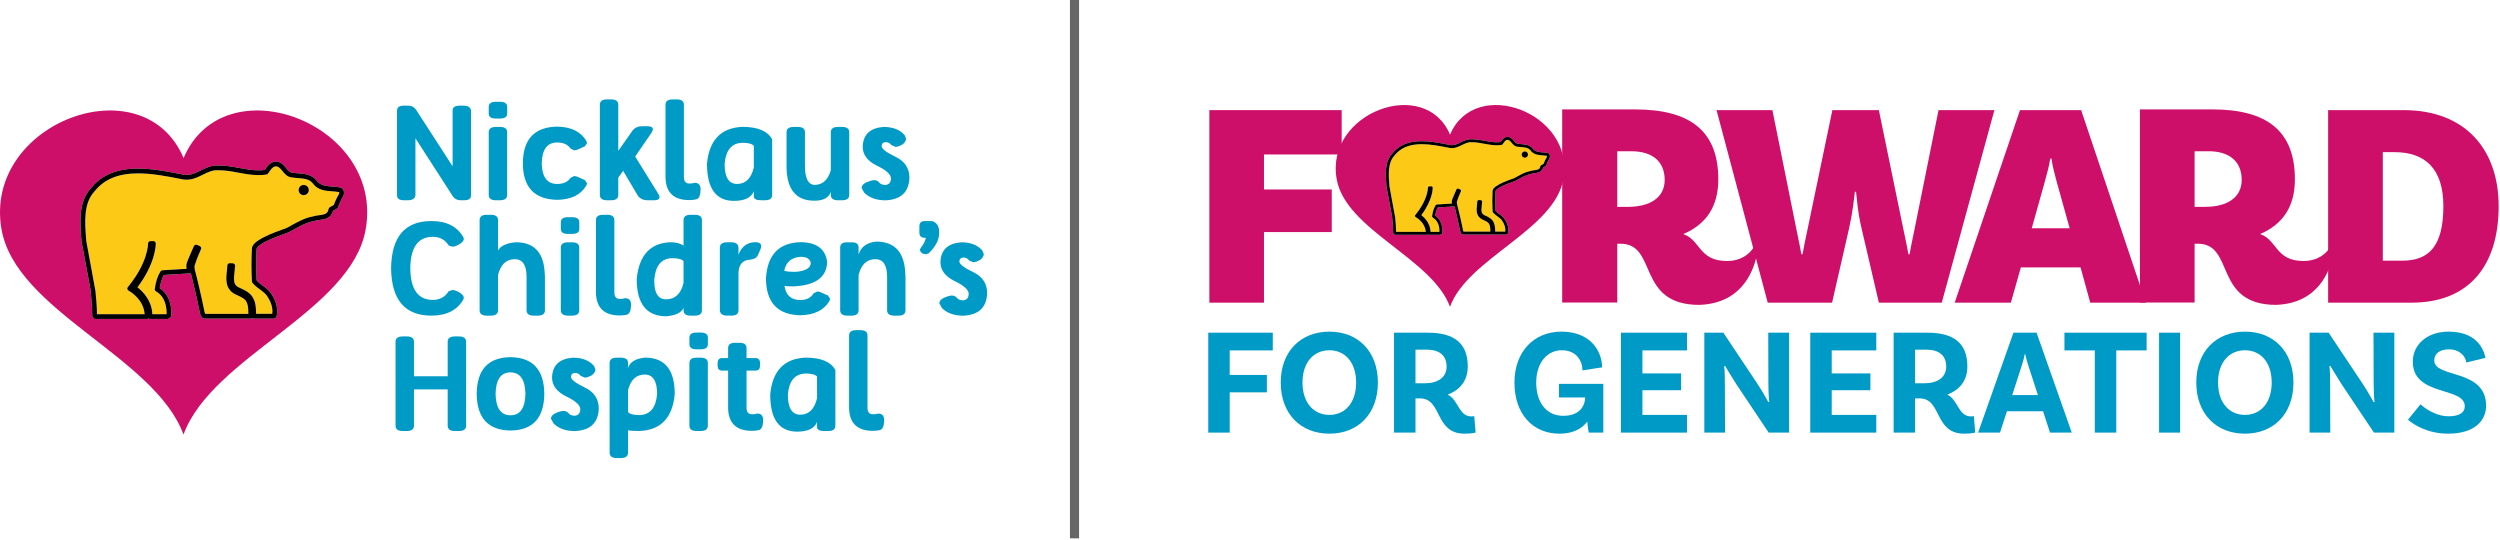 <svg width="1078" height="233" viewBox="0 0 1078 233" fill="none" xmlns="http://www.w3.org/2000/svg">
<path d="M548.82 151.095V143.457H521V186.543H530.251V169.178H546.279V161.671H530.251V151.095H548.82Z" fill="#009AC7"/>
<path d="M573.232 143C560.918 143 552.253 151.487 552.253 164.935C552.253 178.513 560.918 187 573.232 187C585.545 187 594.145 178.513 594.145 164.935C594.145 151.487 585.545 143 573.232 143ZM573.232 178.905C566.521 178.905 561.635 173.748 561.635 164.935C561.635 156.187 566.521 151.03 573.232 151.03C579.942 151.03 584.763 156.187 584.763 164.935C584.763 173.748 579.942 178.905 573.232 178.905Z" fill="#009AC7"/>
<path d="M635.698 179.427C635.698 179.427 635.112 179.558 634.395 179.558C628.988 179.558 628.858 172.312 624.232 170.157C629.704 168.068 632.897 164.021 632.897 158.015C632.897 147.896 626.903 143.457 615.697 143.457H601.103V186.543H610.355V171.789H612.309C622.017 171.789 618.433 187 631.529 187C634.591 187 636.285 186.543 636.285 186.543L635.698 179.427ZM610.355 165.261V150.769H615.176C620.648 150.769 623.776 153.249 623.776 158.08C623.776 162.715 619.997 165.261 614.459 165.261H610.355Z" fill="#009AC7"/>
<path d="M691.344 165.522H672.255V171.398H683.526C683.331 176.163 680.138 179.297 674.014 179.297C666.847 179.297 662.417 173.552 662.417 165C662.417 156.187 667.303 151.03 673.428 151.03C679.878 151.03 682.353 155.73 682.353 159.712L690.823 158.407C690.823 151.813 686.197 143 673.297 143C661.505 143 653.035 151.552 653.035 165C653.035 178.383 660.853 187 672.45 187C677.923 187 681.962 185.107 684.438 181.777C684.634 184.389 684.959 186.086 685.09 186.543H691.344V165.522Z" fill="#009AC7"/>
<path d="M727.428 151.095V143.457H698.957V186.543H727.428V178.905H708.209V168.264H724.887V161.018H708.209V151.095H727.428Z" fill="#009AC7"/>
<path d="M771.455 143.457H762.464L762.529 165.196C762.529 168.786 762.725 172.05 762.92 173.226L762.529 173.421C761.812 172.116 759.858 168.591 757.643 165.261L743.114 143.457H734.905V186.543H743.831L743.766 165.718C743.766 162.258 743.7 158.929 743.44 157.95L743.831 157.754C744.873 159.451 747.088 163.172 748.782 165.783L762.659 186.543H771.455V143.457Z" fill="#009AC7"/>
<path d="M809.058 151.095V143.457H780.587V186.543H809.058V178.905H789.839V168.264H806.517V161.018H789.839V151.095H809.058Z" fill="#009AC7"/>
<path d="M851.13 179.427C851.13 179.427 850.544 179.558 849.827 179.558C844.42 179.558 844.29 172.312 839.664 170.157C845.136 168.068 848.329 164.021 848.329 158.015C848.329 147.896 842.335 143.457 831.129 143.457H816.535V186.543H825.787V171.789H827.741C837.449 171.789 833.865 187 846.961 187C850.023 187 851.717 186.543 851.717 186.543L851.13 179.427ZM825.787 165.261V150.769H830.608C836.08 150.769 839.208 153.249 839.208 158.08C839.208 162.715 835.429 165.261 829.891 165.261H825.787Z" fill="#009AC7"/>
<path d="M883.965 186.543H893.347L878.167 143.457H868.199L852.953 186.543H862.4L865.397 177.338H880.968L883.965 186.543ZM867.677 170.353L871.782 157.623C872.238 156.187 872.824 154.294 873.085 152.662H873.28C873.606 154.294 874.127 156.187 874.583 157.558L878.753 170.353H867.677Z" fill="#009AC7"/>
<path d="M903.281 186.543H912.532V151.095H925.628V143.457H890.186V151.095H903.281V186.543Z" fill="#009AC7"/>
<path d="M930.995 186.543H940.051V143.457H930.995V186.543Z" fill="#009AC7"/>
<path d="M968.021 143C955.707 143 947.042 151.487 947.042 164.935C947.042 178.513 955.707 187 968.021 187C980.334 187 988.934 178.513 988.934 164.935C988.934 151.487 980.334 143 968.021 143ZM968.021 178.905C961.31 178.905 956.424 173.748 956.424 164.935C956.424 156.187 961.31 151.03 968.021 151.03C974.731 151.03 979.552 156.187 979.552 164.935C979.552 173.748 974.731 178.905 968.021 178.905Z" fill="#009AC7"/>
<path d="M1032.44 143.457H1023.45L1023.52 165.196C1023.52 168.786 1023.71 172.05 1023.91 173.226L1023.52 173.421C1022.8 172.116 1020.85 168.591 1018.63 165.261L1004.1 143.457H995.892V186.543H1004.82L1004.75 165.718C1004.75 162.258 1004.69 158.929 1004.43 157.95L1004.82 157.754C1005.86 159.451 1008.08 163.172 1009.77 165.783L1023.65 186.543H1032.44V143.457Z" fill="#009AC7"/>
<path d="M1063.47 156.318L1071.74 154.294C1070.76 149.659 1067.24 143 1055.78 143C1046.53 143 1040.4 148.68 1040.4 155.926C1040.4 171.136 1062.81 166.567 1062.81 175.184C1062.81 177.861 1060.53 179.493 1055.91 179.493C1050.3 179.493 1045.74 176.163 1043.72 174.335L1038.32 180.994C1040.73 183.083 1046.72 187 1055.65 187C1066.59 187 1072 181.712 1072 174.988C1072 158.798 1049.65 163.237 1049.65 155.404C1049.65 152.466 1052.06 150.638 1055.97 150.638C1060.99 150.638 1063.27 154.033 1063.47 156.318Z" fill="#009AC7"/>
<path d="M625.23 132.286C632.892 111.333 670.366 99.15 674.164 77.114C679.097 48.559 636.064 32.54 625.258 58.056C614.452 32.54 571.419 48.559 576.352 77.114C580.149 99.15 617.567 111.333 625.23 132.286ZM600.431 66.092C603.226 62.603 607.361 60.887 613.041 60.887C616.901 60.887 620.882 61.664 624.392 62.35L625.415 62.549C625.61 62.576 625.834 62.592 626.053 62.592C627.413 62.592 628.588 62.007 629.832 61.393C631.276 60.677 632.788 59.939 634.668 60.056H634.682C636.651 60.056 638.475 60.397 640.24 60.725C641.987 61.05 643.639 61.357 645.361 61.357C645.947 61.357 646.501 61.32 647.045 61.248C647.092 61.183 647.14 61.113 647.185 61.045C647.701 60.291 648.342 59.354 649.467 59.083C651.136 58.724 652.014 59.794 652.77 60.711C653.316 61.373 653.786 61.942 654.472 61.987C655.036 62.077 655.552 62.118 656.07 62.158C657.74 62.29 659.634 62.441 660.933 64.037C661.918 65.462 663.556 65.584 665.289 65.715C666.014 65.769 666.765 65.825 667.478 65.977C667.573 65.997 667.661 66.038 667.736 66.096C668.435 66.632 668.412 67.562 668.179 68.197C668.166 68.24 668.146 68.278 668.123 68.316C667.564 69.213 667.098 70.204 666.738 71.265C666.688 71.412 666.586 71.534 666.452 71.613L665.391 72.229C664.889 74.268 663.173 74.494 661.782 74.679C661.259 74.75 660.718 74.821 660.25 74.975C658.283 75.332 656.495 76.321 654.769 77.276C654.35 77.509 653.931 77.741 653.511 77.963C652.983 78.168 652.526 78.333 652.071 78.5C649.883 79.295 647.62 80.119 645.669 81.467C645.438 81.65 644.945 82.041 644.868 82.386C644.728 85.168 644.723 88.14 644.87 90.901C645.336 91.434 645.918 91.861 646.529 92.312C647.443 92.988 648.391 93.686 648.998 94.792C650.218 96.72 650.654 98.721 650.24 100.547C650.202 100.719 650.091 100.868 649.937 100.959L649.743 101.069C649.634 101.132 649.505 101.16 649.385 101.155C649.294 101.155 645.599 101.13 644.083 101.162C643.924 101.162 643.786 101.114 643.669 101.022C643.56 101.105 643.422 101.158 643.275 101.158H630.889C630.828 101.158 630.769 101.148 630.71 101.132C630.052 100.938 629.875 100.388 629.78 100.092C629.758 100.019 629.737 99.947 629.701 99.879C629.674 99.825 629.651 99.766 629.64 99.703C628.95 96.108 627.596 90.456 627.187 88.928C627.09 88.986 626.976 89.018 626.861 89.018L619.974 89.441C619.438 90.384 619.069 91.54 618.85 92.956C621.011 94.396 622.163 97.131 621.95 100.376C621.937 100.581 621.826 100.767 621.653 100.875L621.212 101.153C621.111 101.219 620.991 101.252 620.871 101.252H616.222C616.071 101.252 615.935 101.2 615.824 101.114C615.716 101.2 615.578 101.252 615.428 101.252H601.563C601.357 101.252 601.162 101.151 601.042 100.983L600.843 100.706C600.766 100.598 600.723 100.469 600.723 100.335C600.723 98.055 600.522 96 600.307 93.826L600.259 93.342L597.852 80.437L597.793 79.71C597.437 75.004 597.035 69.671 600.431 66.092L600.431 66.092Z" fill="#CE0F69"/>
<path d="M599.071 79.613L599.121 80.275L601.583 93.699C601.789 95.792 601.983 97.777 602.004 99.974H614.783C614.57 96.124 611.027 93.979 610.87 93.884L610.46 93.656C610.296 93.563 610.18 93.403 610.146 93.216C610.11 93.031 610.16 92.838 610.28 92.692L610.583 92.326C615.663 86.012 615.713 81.207 615.713 81.006C615.711 80.659 615.992 80.372 616.34 80.365L617.134 80.349C617.297 80.335 617.474 80.412 617.596 80.534C617.718 80.654 617.788 80.819 617.788 80.99C617.788 81.578 617.646 86.407 612.873 92.753C614.346 93.9 616.72 96.305 616.865 99.974L620.687 99.972C620.737 98.416 620.475 95.332 617.836 93.834C617.61 93.706 617.485 93.455 617.519 93.195C617.772 91.26 618.277 89.718 619.056 88.481C619.164 88.307 619.352 88.194 619.558 88.182L626.062 87.79C625.994 87.415 625.96 87.017 626.008 86.674C626.049 86.351 626.313 85.516 627.952 81.851L628.027 81.682C628.097 81.525 628.223 81.404 628.384 81.345C628.542 81.282 628.719 81.286 628.873 81.356L629.606 81.682C629.762 81.751 629.884 81.88 629.943 82.038C630.004 82.199 629.997 82.375 629.93 82.531C629.009 84.558 628.268 86.658 628.218 86.931C628.182 87.221 628.187 87.837 628.325 88.243C628.628 89.242 630.156 95.616 630.882 99.38C630.93 99.484 630.966 99.594 631 99.703C631.018 99.757 631.041 99.829 631.063 99.877H642.643C642.648 97.831 642.363 97.149 642.268 96.98C642.233 96.921 642.193 96.829 642.179 96.76C641.858 95.866 640.697 95.343 639.572 94.835C639.566 94.833 639.196 94.663 639.135 94.636C636.318 93.204 636.642 90.418 636.879 88.383L637.003 86.864C637.033 86.52 637.341 86.258 637.669 86.276L638.47 86.308C638.644 86.315 638.81 86.394 638.927 86.525C639.042 86.656 639.099 86.83 639.084 87.004L638.941 88.603C638.839 89.411 638.796 89.95 638.796 90.438C638.796 91.66 639.142 92.312 640.029 92.764L640.43 92.944C641.686 93.507 643.401 94.274 644.091 95.964C644.141 96.032 644.177 96.108 644.198 96.192C644.551 96.973 644.721 98.181 644.725 99.875C645.255 99.868 645.888 99.865 646.517 99.865C647.402 99.865 648.489 99.87 649.061 99.875C649.308 98.14 648.579 96.524 647.896 95.44C647.402 94.546 646.608 93.961 645.769 93.342C645.062 92.82 644.331 92.283 643.741 91.547C643.66 91.443 643.61 91.314 643.603 91.181C643.44 88.318 643.44 85.218 643.603 82.214C643.777 81.381 644.368 80.866 644.906 80.439C647.027 78.974 649.367 78.12 651.632 77.296C652.084 77.134 652.535 76.969 652.983 76.799C653.322 76.614 653.734 76.386 654.146 76.158C655.966 75.151 657.846 74.11 659.935 73.738C660.428 73.568 661.032 73.489 661.612 73.41C663.148 73.207 663.961 73.04 664.192 71.71C664.226 71.525 664.336 71.362 664.502 71.267L665.601 70.626C665.972 69.583 666.441 68.6 666.993 67.704C667.05 67.521 667.066 67.311 667.011 67.187C666.441 67.083 665.832 67.038 665.192 66.991C663.327 66.85 661.211 66.693 659.908 64.802C658.985 63.671 657.52 63.556 655.968 63.434C655.414 63.389 654.859 63.344 654.325 63.256C653.148 63.183 652.422 62.303 651.781 61.524C651.046 60.63 650.575 60.151 649.751 60.331C649.124 60.483 648.697 61.106 648.244 61.767C648.138 61.921 648.034 62.075 647.928 62.219C647.828 62.357 647.676 62.447 647.509 62.474C646.812 62.583 646.11 62.635 645.361 62.635C643.521 62.635 641.734 62.303 640.005 61.982C638.294 61.664 636.522 61.334 634.712 61.334H634.585C633.037 61.223 631.76 61.865 630.403 62.538C628.861 63.301 627.253 64.095 625.202 63.811L624.145 63.606C620.692 62.931 616.777 62.168 613.041 62.168C607.775 62.168 603.966 63.726 601.397 66.93C598.354 70.138 598.736 75.174 599.071 79.613H599.071ZM657.508 65.274C658.265 65.274 658.878 65.886 658.878 66.641C658.878 67.396 658.265 68.008 657.508 68.008C656.751 68.008 656.138 67.396 656.138 66.641C656.138 65.886 656.751 65.274 657.508 65.274Z" fill="#FCC917"/>
<path d="M597.852 80.437L600.259 93.342L600.307 93.826C600.522 96 600.723 98.055 600.723 100.335C600.723 100.469 600.766 100.598 600.843 100.706L601.042 100.983C601.162 101.15 601.357 101.252 601.563 101.252H615.428C615.578 101.252 615.716 101.2 615.824 101.114C615.935 101.2 616.071 101.252 616.222 101.252H620.871C620.991 101.252 621.111 101.218 621.213 101.153L621.654 100.875C621.826 100.767 621.937 100.581 621.951 100.376C622.163 97.131 621.011 94.396 618.85 92.956C619.069 91.54 619.438 90.384 619.975 89.44L626.861 89.018C626.977 89.018 627.09 88.986 627.187 88.928C627.596 90.456 628.95 96.108 629.64 99.703C629.651 99.766 629.674 99.825 629.701 99.879C629.737 99.947 629.758 100.019 629.781 100.092C629.875 100.388 630.052 100.938 630.71 101.132C630.769 101.148 630.828 101.157 630.889 101.157H643.275C643.422 101.157 643.56 101.105 643.669 101.022C643.786 101.114 643.924 101.162 644.083 101.162C645.599 101.13 649.295 101.155 649.385 101.155C649.505 101.16 649.634 101.132 649.743 101.069L649.937 100.959C650.091 100.868 650.202 100.719 650.24 100.547C650.654 98.721 650.218 96.72 648.998 94.792C648.391 93.686 647.443 92.988 646.529 92.312C645.918 91.861 645.337 91.434 644.87 90.901C644.723 88.14 644.728 85.168 644.868 82.386C644.945 82.041 645.438 81.65 645.669 81.467C647.62 80.119 649.883 79.294 652.071 78.5C652.526 78.333 652.983 78.168 653.511 77.962C653.931 77.741 654.35 77.509 654.769 77.276C656.495 76.321 658.283 75.332 660.25 74.975C660.718 74.821 661.259 74.749 661.782 74.679C663.173 74.494 664.889 74.268 665.391 72.229L666.453 71.613C666.586 71.534 666.688 71.412 666.738 71.265C667.098 70.204 667.564 69.212 668.123 68.316C668.146 68.278 668.166 68.239 668.179 68.197C668.412 67.562 668.435 66.632 667.736 66.096C667.661 66.038 667.573 65.997 667.478 65.977C666.765 65.825 666.014 65.769 665.289 65.715C663.556 65.584 661.918 65.462 660.933 64.037C659.634 62.441 657.74 62.29 656.07 62.158C655.552 62.118 655.036 62.077 654.472 61.987C653.787 61.942 653.316 61.373 652.77 60.711C652.015 59.794 651.137 58.724 649.467 59.083C648.342 59.354 647.701 60.291 647.186 61.045C647.14 61.113 647.093 61.183 647.045 61.248C646.502 61.32 645.948 61.357 645.361 61.357C643.639 61.357 641.987 61.05 640.24 60.725C638.475 60.397 636.651 60.056 634.682 60.056H634.668C632.788 59.939 631.276 60.677 629.832 61.393C628.588 62.007 627.413 62.592 626.053 62.592C625.834 62.592 625.61 62.576 625.415 62.549L624.392 62.35C620.882 61.664 616.902 60.887 613.041 60.887C607.361 60.887 603.226 62.603 600.431 66.092C597.035 69.671 597.437 75.004 597.793 79.71L597.852 80.437L597.852 80.437ZM613.041 62.168C616.777 62.168 620.692 62.931 624.145 63.606L625.202 63.811C627.253 64.095 628.861 63.301 630.403 62.538C631.761 61.865 633.037 61.224 634.585 61.334H634.712C636.522 61.334 638.294 61.664 640.005 61.982C641.734 62.303 643.522 62.635 645.361 62.635C646.111 62.635 646.812 62.583 647.509 62.474C647.677 62.447 647.828 62.357 647.928 62.219C648.034 62.075 648.138 61.921 648.244 61.767C648.697 61.106 649.125 60.483 649.752 60.331C650.575 60.151 651.046 60.63 651.782 61.524C652.422 62.303 653.148 63.183 654.325 63.256C654.859 63.344 655.414 63.389 655.968 63.434C657.52 63.556 658.985 63.671 659.908 64.802C661.211 66.693 663.327 66.85 665.192 66.991C665.833 67.038 666.441 67.083 667.011 67.187C667.066 67.311 667.05 67.521 666.994 67.704C666.441 68.6 665.973 69.583 665.602 70.626L664.502 71.267C664.337 71.362 664.226 71.525 664.192 71.71C663.961 73.04 663.149 73.207 661.612 73.41C661.033 73.489 660.429 73.568 659.935 73.738C657.846 74.11 655.966 75.151 654.146 76.158C653.735 76.386 653.323 76.615 652.983 76.799C652.535 76.969 652.085 77.134 651.632 77.296C649.367 78.12 647.027 78.974 644.906 80.439C644.368 80.866 643.777 81.381 643.603 82.215C643.44 85.218 643.44 88.318 643.603 91.181C643.61 91.314 643.66 91.443 643.741 91.547C644.332 92.283 645.063 92.82 645.769 93.342C646.608 93.961 647.403 94.546 647.896 95.44C648.579 96.524 649.308 98.14 649.061 99.875C648.489 99.87 647.403 99.865 646.518 99.865C645.888 99.865 645.255 99.868 644.726 99.875C644.721 98.181 644.551 96.973 644.198 96.192C644.178 96.108 644.142 96.032 644.092 95.964C643.402 94.274 641.686 93.507 640.43 92.945L640.03 92.764C639.143 92.312 638.796 91.66 638.796 90.438C638.796 89.951 638.839 89.411 638.941 88.603L639.084 87.004C639.1 86.83 639.043 86.656 638.927 86.525C638.81 86.394 638.645 86.315 638.47 86.308L637.669 86.276C637.341 86.258 637.033 86.52 637.004 86.864L636.88 88.383C636.642 90.418 636.319 93.204 639.136 94.636C639.197 94.663 639.566 94.833 639.573 94.835C640.697 95.343 641.858 95.866 642.18 96.761C642.193 96.829 642.234 96.921 642.268 96.98C642.363 97.149 642.648 97.831 642.644 99.877H631.064C631.041 99.829 631.018 99.757 631 99.703C630.966 99.594 630.93 99.484 630.883 99.38C630.156 95.616 628.628 89.242 628.325 88.243C628.187 87.837 628.183 87.221 628.219 86.931C628.269 86.658 629.009 84.558 629.93 82.531C629.998 82.375 630.005 82.199 629.943 82.038C629.885 81.88 629.762 81.751 629.606 81.682L628.873 81.356C628.719 81.286 628.543 81.282 628.384 81.345C628.223 81.404 628.097 81.526 628.027 81.682L627.952 81.851C626.313 85.516 626.049 86.351 626.008 86.674C625.961 87.017 625.994 87.415 626.062 87.79L619.558 88.182C619.352 88.194 619.165 88.307 619.056 88.481C618.277 89.718 617.773 91.26 617.519 93.195C617.486 93.455 617.61 93.706 617.836 93.834C620.475 95.332 620.737 98.416 620.687 99.972L616.865 99.974C616.72 96.305 614.346 93.9 612.873 92.753C617.646 86.407 617.789 81.578 617.789 80.99C617.789 80.819 617.719 80.654 617.596 80.534C617.474 80.412 617.297 80.335 617.135 80.349L616.34 80.365C615.992 80.372 615.711 80.659 615.714 81.006C615.714 81.207 615.664 86.012 610.583 92.326L610.28 92.692C610.16 92.838 610.11 93.031 610.146 93.216C610.18 93.403 610.296 93.564 610.461 93.656L610.871 93.884C611.027 93.979 614.57 96.124 614.783 99.974H602.004C601.984 97.777 601.789 95.792 601.583 93.699L599.121 80.275L599.071 79.613C598.736 75.174 598.354 70.138 601.397 66.93C603.966 63.726 607.775 62.168 613.041 62.168H613.041Z" fill="black"/>
<path d="M657.508 68.008C658.265 68.008 658.878 67.396 658.878 66.641C658.878 65.886 658.265 65.274 657.508 65.274C656.751 65.274 656.138 65.886 656.138 66.641C656.138 67.396 656.751 68.008 657.508 68.008Z" fill="black"/>
<path d="M1036.43 47.486H1003.89V130.51H1039.83C1064.68 130.51 1077.42 114.534 1077.42 88.872C1077.42 64.719 1063.29 47.486 1036.43 47.486ZM1035.92 112.395H1027.47V65.6H1032.39C1045.89 65.6 1053.58 72.896 1053.58 88.872C1053.58 106.106 1047.4 112.395 1035.92 112.395Z" fill="#CE0F69"/>
<path d="M1007.05 100.925C1007.05 100.925 1005.35 112.534 993.244 112.534C981.141 112.534 981.997 103.448 974.559 100.925C984.518 96.635 989.561 88.937 989.561 77.328C989.561 56.508 977.584 47.17 953.883 47.17H922.744V130.452H946.319V105.089H947.706C963.843 105.089 954.262 131.462 981.494 131.462C1008.21 130.452 1007.05 100.925 1007.05 100.925ZM946.319 89.189V65.214H952.37C961.195 65.214 966.616 69.505 966.616 77.581C966.616 85.025 960.565 89.189 950.857 89.189H946.319Z" fill="#CE0F69"/>
<path d="M901.317 130.51H925.279L897.387 47.486H871.016L842.87 130.51H867.085L871.396 115.289H897.133L901.317 130.51ZM876.087 98.432L881.666 78.557C882.426 75.663 883.694 71.261 884.074 68.367H884.582C884.962 71.261 886.103 75.663 886.864 78.431L892.442 98.432H876.087Z" fill="#CE0F69"/>
<path d="M835.897 47.495L825.429 99.448C824.547 103.599 823.664 108.002 823.412 109.637H822.907C822.655 108.002 821.772 103.599 820.889 99.574L810.169 47.495H790.117L779.271 99.574C778.388 103.599 777.505 108.128 777.253 109.637H776.748C776.496 108.128 775.613 103.599 774.73 99.448L764.263 47.495H740.174L762.245 130.519H789.991L797.305 98.567C799.071 90.642 799.323 86.365 799.828 82.717H800.332C800.837 86.365 800.837 90.517 802.728 98.567L810.169 130.519H837.284L859.985 47.495H835.897Z" fill="#CE0F69"/>
<path d="M758.551 100.934C758.551 100.934 756.836 112.543 744.643 112.543C732.45 112.543 733.312 103.458 725.817 100.934C735.852 96.644 740.933 88.947 740.933 77.338C740.933 56.517 728.866 47.179 704.986 47.179H673.613V130.462H697.365V105.098H698.762C715.021 105.098 705.368 131.471 732.804 131.471C759.724 130.462 758.551 100.934 758.551 100.934ZM697.365 89.199V65.224H703.462C712.353 65.224 717.815 69.514 717.815 77.59C717.815 85.035 711.718 89.199 701.938 89.199H697.365Z" fill="#CE0F69"/>
<path d="M578.529 66.606V47.486H521.476V130.51H545.028V100.068H574.247V81.702H545.028V66.606H578.529Z" fill="#CE0F69"/>
<path d="M465.298 0H461.363V232.134H465.298V0Z" fill="#666666"/>
<path d="M203.108 84.242V47.673C202.854 46.265 201.784 45.565 199.899 45.565H198.146C196.155 45.565 195.165 46.273 195.165 47.7V71.719L179.391 47.288C178.55 46.142 177.472 45.565 176.157 45.565H173.973C172.176 45.565 171.247 46.273 171.193 47.7V84.215C171.193 85.642 172.185 86.35 174.175 86.35H175.92C177.813 86.35 178.883 85.659 179.137 84.277V59.626L195.252 84.627C196.015 85.782 197.146 86.35 198.637 86.35H200.154C202.118 86.35 203.108 85.651 203.108 84.242Z" fill="#009AC7"/>
<path d="M215.665 51.114C217.7 51.114 218.708 50.379 218.708 48.9V46.161C218.708 44.648 217.7 43.895 215.665 43.895H213.745C211.737 43.895 210.738 44.648 210.738 46.161V48.9C210.738 50.379 211.737 51.114 213.745 51.114H215.665Z" fill="#009AC7"/>
<path d="M210.738 84.219C210.835 85.646 211.869 86.355 213.833 86.355H215.586C217.55 86.355 218.585 85.646 218.682 84.219V56.839C218.585 55.43 217.55 54.73 215.586 54.73H213.833C211.869 54.73 210.835 55.43 210.738 56.839V84.219Z" fill="#009AC7"/>
<path d="M240.25 61.436C242.924 61.436 244.836 62.303 245.984 64.035L247.589 64.85L248.738 64.631L252.183 63.1L253.131 61.708L252.867 60.833C250.517 56.781 246.309 54.708 240.25 54.594C230.422 54.778 225.494 60.063 225.46 70.459C225.494 80.731 230.422 85.964 240.25 86.165C246.309 86.052 250.517 83.978 252.867 79.926L253.131 79.051L252.183 77.651L248.738 76.12L247.589 75.901L245.984 76.724C244.836 78.456 242.924 79.323 240.25 79.323C235.945 79.323 233.736 76.365 233.596 70.459C233.736 64.447 235.945 61.436 240.25 61.436V61.436Z" fill="#009AC7"/>
<path d="M263.509 42.854H261.755C259.791 42.854 258.757 43.572 258.661 44.989V84.218C258.757 85.644 259.791 86.353 261.755 86.353H263.509C265.473 86.353 266.507 85.644 266.604 84.218V76.588L268.699 73.656L275.205 84.656C276.222 85.784 277.537 86.353 279.168 86.353H282.061C283.622 86.353 284.41 85.872 284.41 84.901L283.982 83.781L273.889 67.504L281.088 56.995L281.544 55.849C281.544 54.904 280.764 54.431 279.194 54.431H276.871C275.222 54.431 273.907 54.974 272.916 56.068L266.604 65.046V44.989C266.507 43.572 265.473 42.854 263.509 42.854Z" fill="#009AC7"/>
<path d="M291.805 42.854H290.052C288.088 42.854 287.054 43.572 286.958 44.989V76.614C287.15 83.054 290.569 86.274 297.224 86.274C298.311 86.274 299.302 86.169 300.178 85.968C301.38 85.697 302.02 84.315 302.099 81.838V81.698C302.099 79.791 301.257 78.828 299.574 78.828L299.03 78.942C298.723 79.064 298.136 79.134 297.25 79.134C295.68 79.134 294.9 78.189 294.9 76.316V44.989C294.804 43.572 293.769 42.854 291.805 42.854Z" fill="#009AC7"/>
<path d="M320.17 54.697C310.893 55.082 305.791 60.393 304.853 70.623C304.853 81.29 308.745 86.627 316.522 86.627C321.152 86.584 323.993 85.201 325.045 82.471V84.764C325.141 85.822 326.159 86.348 328.114 86.348H329.884C331.857 86.348 332.883 85.639 332.953 84.221V60.061C330.972 56.491 326.701 54.697 320.17 54.697V54.697ZM325.045 72.233C323.914 76.941 321.503 79.303 317.82 79.321C314.242 79.321 312.454 76.433 312.454 70.649C312.954 64.759 315.47 61.733 320.021 61.566C322.581 61.566 324.256 61.995 325.045 62.852V72.233V72.233Z" fill="#009AC7"/>
<path d="M344.001 54.73H342.248C340.276 54.73 339.249 55.43 339.153 56.839V71.584C339.153 81.56 343.151 86.547 351.138 86.547C355.057 86.547 357.425 85.261 358.249 82.689V84.219C358.345 85.646 359.38 86.355 361.344 86.355H363.123C365.07 86.355 366.096 85.646 366.192 84.219V56.839C366.096 55.43 365.07 54.73 363.123 54.73H361.344C359.38 54.73 358.345 55.43 358.249 56.839V73.413C357.03 77.552 354.742 79.661 351.392 79.73C348.526 79.73 347.096 76.983 347.096 71.47V56.839C347 55.43 345.965 54.73 344.001 54.73H344.001Z" fill="#009AC7"/>
<path d="M381.796 79.757C380.481 79.757 379.516 79.328 378.903 78.47C378.368 77.945 377.701 77.683 376.895 77.683C376.167 77.683 375.045 78.007 373.511 78.663C372.195 79.284 371.529 80.081 371.529 81.043L372.677 83.126C374.913 85.295 377.982 86.381 381.884 86.381C388.573 86.048 391.993 82.749 392.151 76.475C392.072 72.423 390.064 69.466 386.11 67.585C382.164 65.703 380.182 64.172 380.165 62.99C380.2 61.932 380.77 61.363 381.857 61.293C382.927 61.293 383.76 61.712 384.347 62.553L386.154 63.34C386.847 63.34 387.837 62.999 389.134 62.308C390.169 61.503 390.686 60.672 390.686 59.814L390.143 58.361C388.152 55.938 385.074 54.73 380.91 54.73C375.098 55.203 372.125 58.081 371.994 63.367C372.064 66.797 374.107 69.484 378.113 71.426C382.12 73.369 384.137 75.189 384.181 76.887C384.181 78.654 383.383 79.608 381.796 79.757L381.796 79.757Z" fill="#009AC7"/>
<path d="M186.015 136.101C192.626 136.101 197.256 133.712 199.894 128.934L199.982 128.417C199.982 127.577 199.246 126.747 197.773 125.923C196.721 125.346 195.809 125.049 195.046 125.049L193.468 125.574C191.942 128.068 189.654 129.319 186.621 129.319C180.255 129.319 177.02 124.777 176.924 115.695C177.02 106.646 180.255 102.122 186.621 102.122C189.654 102.122 191.942 103.365 193.468 105.85L195.046 106.367C195.809 106.367 196.721 106.078 197.773 105.491C199.246 104.669 199.982 103.838 199.982 102.998L199.894 102.481C197.256 97.704 192.626 95.315 186.015 95.315C174.6 95.315 168.813 102.105 168.638 115.695C168.813 129.301 174.6 136.101 186.015 136.101V136.101Z" fill="#009AC7"/>
<path d="M206.81 94.743V133.971C206.906 135.39 207.94 136.107 209.905 136.107H211.658C213.622 136.107 214.657 135.39 214.753 133.971V118.571C215.884 114.047 218.278 111.781 221.951 111.754C225.353 111.754 227.055 114.301 227.055 119.393V133.971C227.151 135.39 228.177 136.107 230.123 136.107H231.903C233.867 136.107 234.893 135.39 234.972 133.971V118.624H234.91C234.735 109.173 230.562 104.457 222.381 104.457C218.331 104.832 215.788 106.04 214.753 108.061V94.743C214.657 93.317 213.622 92.608 211.658 92.608H209.905C207.94 92.608 206.906 93.317 206.81 94.743Z" fill="#009AC7"/>
<path d="M246.752 100.868C248.786 100.868 249.795 100.133 249.795 98.654V95.916C249.795 94.401 248.786 93.649 246.752 93.649H244.832C242.824 93.649 241.825 94.401 241.825 95.916V98.654C241.825 100.133 242.824 100.868 244.832 100.868H246.752Z" fill="#009AC7"/>
<path d="M241.825 133.969C241.921 135.387 242.955 136.105 244.92 136.105H246.673C248.637 136.105 249.671 135.387 249.768 133.969V106.589C249.671 105.18 248.637 104.48 246.673 104.48H244.92C242.955 104.48 241.921 105.18 241.825 106.589V133.969Z" fill="#009AC7"/>
<path d="M256.973 94.742V126.366C257.166 132.807 260.586 136.027 267.24 136.027C268.327 136.027 269.31 135.923 270.194 135.72C271.396 135.45 272.036 134.076 272.115 131.591V131.451C272.115 129.543 271.273 128.58 269.59 128.58L269.046 128.695C268.739 128.817 268.144 128.886 267.266 128.886C265.697 128.886 264.916 127.942 264.916 126.069V94.742C264.82 93.325 263.786 92.608 261.821 92.608H260.069C258.104 92.608 257.07 93.325 256.973 94.742V94.742Z" fill="#009AC7"/>
<path d="M274.554 120.377C274.554 131.044 278.833 136.381 287.372 136.381C291.431 135.979 293.887 134.772 294.746 132.767V133.975C294.842 135.393 295.86 136.11 297.815 136.11H299.595C301.559 136.11 302.584 135.393 302.664 133.975V94.747C302.584 93.32 301.559 92.612 299.595 92.612H297.815C295.86 92.612 294.842 93.32 294.746 94.747V105.877C293.291 104.932 291.38 104.45 289.012 104.45C280.315 104.836 275.493 110.148 274.554 120.377H274.554ZM282.156 120.403C282.656 114.514 285.181 111.486 289.722 111.32C292.291 111.32 293.958 111.749 294.746 112.606V121.987C293.616 126.695 291.117 129.057 287.233 129.075C283.831 129.075 282.129 126.467 282.129 121.252L282.156 120.403V120.403Z" fill="#009AC7"/>
<path d="M315.343 104.474H313.502C311.539 104.474 310.503 105.183 310.407 106.583V133.998C310.6 135.398 311.652 136.098 313.563 136.098H315.343C317.307 136.098 318.342 135.39 318.438 133.972V117.967C318.455 114.117 320.157 112.114 323.541 111.947C325.146 111.798 326.233 111.16 326.812 110.031L328.074 107.082L328.24 106.233C328.24 105.025 327.381 104.421 325.663 104.421C322.129 104.518 319.719 106.329 318.438 109.865V106.749C318.342 105.235 317.307 104.474 315.343 104.474Z" fill="#009AC7"/>
<path d="M330.285 119.962C330.319 130.41 335.255 135.738 345.076 135.94C351.143 135.827 355.342 133.753 357.701 129.701L357.956 128.826L357.008 127.426L353.571 125.895L352.423 125.676L350.818 126.499C349.652 128.415 347.732 129.369 345.076 129.369C341.156 129.369 338.894 127.356 338.281 123.322C339.166 123.436 340.464 123.488 342.183 123.488C351.625 123.068 356.456 119.559 356.666 112.961C355.938 107.379 352.168 104.535 345.365 104.421C335.939 104.605 330.915 109.785 330.285 119.962V119.962ZM345.137 110.739C347.776 110.739 349.258 111.588 349.582 113.285V113.365C349.582 114.992 348.354 116.129 345.908 116.786C344.769 117.083 343.62 117.223 342.471 117.223C340.788 117.223 339.35 117.083 338.166 116.786C338.859 113.067 341.183 111.054 345.137 110.739V110.739Z" fill="#009AC7"/>
<path d="M367.412 104.484H365.088C363.317 104.484 362.379 105.185 362.283 106.593V133.973C362.379 135.392 363.414 136.109 365.377 136.109H367.132C369.096 136.109 370.13 135.392 370.227 133.973V118.572C371.358 114.049 373.751 111.783 377.424 111.756C380.826 111.756 382.527 114.302 382.527 119.395V133.973C382.624 135.392 383.65 136.109 385.596 136.109H387.376C389.34 136.109 390.366 135.392 390.444 133.973V118.625H390.383C390.208 109 386.035 104.178 377.854 104.178C373.803 104.563 371.261 106.409 370.227 109.709V106.593C370.13 105.185 369.192 104.484 367.412 104.484Z" fill="#009AC7"/>
<path d="M401.884 95.315H398.877C397.246 95.315 396.432 96.067 396.432 97.581V100.32C396.432 101.816 397.246 102.561 398.877 102.561H399.22C399.062 103.803 398.308 105.273 396.948 106.97L396.606 107.951L397.466 109.158C398.273 109.482 398.824 109.648 399.131 109.648L400.394 109.263C403.454 106.367 404.98 103.409 404.98 100.399V100.022C404.98 97.52 403.945 95.954 401.884 95.315Z" fill="#009AC7"/>
<path d="M419.622 117.334C415.678 115.453 413.696 113.922 413.678 112.74C413.713 111.682 414.283 111.113 415.37 111.043C416.44 111.043 417.274 111.463 417.861 112.303L419.666 113.091C420.359 113.091 421.35 112.749 422.647 112.058C423.682 111.253 424.199 110.422 424.199 109.564L423.656 108.12C421.666 105.688 418.588 104.48 414.424 104.48C408.611 104.953 405.638 107.832 405.507 113.126C405.577 116.556 407.62 119.234 411.627 121.177C415.633 123.118 417.65 124.939 417.694 126.636C417.694 128.404 416.897 129.367 415.309 129.506C413.994 129.506 413.029 129.078 412.416 128.221C411.881 127.695 411.214 127.433 410.408 127.433C409.681 127.433 408.549 127.757 407.024 128.412C405.708 129.035 405.042 129.831 405.042 130.793L406.19 132.875C408.427 135.046 411.496 136.131 415.397 136.131C422.086 135.799 425.506 132.499 425.664 126.225C425.585 122.174 423.577 119.217 419.622 117.334L419.622 117.334Z" fill="#009AC7"/>
<path d="M196.133 185.854H197.887C199.851 185.854 200.885 185.146 200.981 183.719V147.195C200.885 145.778 199.851 145.069 197.887 145.069H196.133C194.169 145.069 193.135 145.778 193.038 147.195V162.246H178.502V147.195C178.406 145.778 177.37 145.069 175.407 145.069H173.653C171.689 145.069 170.654 145.778 170.558 147.195V183.719C170.654 185.146 171.689 185.854 173.653 185.854H175.407C177.37 185.854 178.406 185.146 178.502 183.719V167.908H193.038V183.719C193.135 185.146 194.169 185.854 196.133 185.854Z" fill="#009AC7"/>
<path d="M220.113 185.638C229.73 185.524 234.596 180.256 234.71 169.825C234.596 159.395 229.73 154.127 220.113 154.013C210.52 154.127 205.663 159.395 205.549 169.825C205.663 180.256 210.52 185.524 220.113 185.638ZM220.113 160.576C224.277 160.576 226.433 163.656 226.565 169.825C226.433 175.986 224.277 179.074 220.113 179.074C215.966 179.074 213.825 175.986 213.694 169.825C213.825 163.656 215.966 160.576 220.113 160.576Z" fill="#009AC7"/>
<path d="M247.902 160.797C248.972 160.797 249.804 161.216 250.392 162.057L252.199 162.844C252.891 162.844 253.882 162.503 255.188 161.811C256.214 161.007 256.731 160.176 256.731 159.318L256.188 157.874C254.198 155.441 251.12 154.234 246.955 154.234C241.142 154.706 238.17 157.586 238.038 162.879C238.109 166.301 240.152 168.987 244.158 170.93C248.165 172.872 250.182 174.692 250.226 176.39C250.226 178.158 249.427 179.112 247.84 179.26C246.526 179.26 245.561 178.831 244.948 177.974C244.412 177.449 243.746 177.187 242.939 177.187C242.212 177.187 241.08 177.51 239.555 178.167C238.24 178.788 237.574 179.584 237.574 180.547L238.723 182.629C240.958 184.799 244.026 185.885 247.928 185.885C254.618 185.552 258.046 182.252 258.196 175.979C258.116 171.928 256.108 168.969 252.155 167.088C248.209 165.206 246.228 163.676 246.21 162.494C246.245 161.435 246.815 160.867 247.902 160.797V160.797Z" fill="#009AC7"/>
<path d="M267.724 197.507C269.653 197.507 270.688 196.816 270.819 195.425V185.528C271.679 185.747 273.292 185.852 275.668 185.852C284.935 185.475 290.029 180.155 290.95 169.908C290.95 159.433 286.68 154.201 278.132 154.201C274.116 154.586 271.679 156.056 270.819 158.612V156.337C270.722 154.936 269.689 154.227 267.724 154.227H265.971C264.006 154.227 262.973 154.936 262.876 156.337V156.284H262.85L262.876 195.425C263.007 196.816 264.042 197.507 265.971 197.507H267.724V197.507ZM270.819 168.211C271.95 163.757 274.336 161.525 277.992 161.508C281.561 161.508 283.348 164.308 283.348 169.908C282.848 175.798 280.342 178.825 275.809 178.991C273.249 178.991 271.582 178.563 270.819 177.705V168.211V168.211Z" fill="#009AC7"/>
<path d="M302.122 154.23H300.368C298.403 154.23 297.369 154.931 297.272 156.34V183.719C297.369 185.137 298.403 185.855 300.368 185.855H302.122C304.085 185.855 305.12 185.137 305.216 183.719V156.34C305.12 154.931 304.085 154.23 302.122 154.23Z" fill="#009AC7"/>
<path d="M302.2 143.399H300.28C298.272 143.399 297.272 144.152 297.272 145.665V148.404C297.272 149.883 298.272 150.618 300.28 150.618H302.2C304.235 150.618 305.242 149.883 305.242 148.404V145.665C305.242 144.152 304.235 143.399 302.2 143.399Z" fill="#009AC7"/>
<path d="M324.233 185.774C325.32 185.774 326.302 185.668 327.188 185.466C328.389 185.196 329.02 183.822 329.081 181.337V181.206C329.081 179.29 328.249 178.326 326.583 178.326L326.012 178.441C325.706 178.572 325.118 178.633 324.259 178.633C322.69 178.633 321.91 177.697 321.91 175.815V159.811H325.925C327.126 159.741 327.731 159.024 327.731 157.675V156.582C327.731 155.217 327.126 154.481 325.925 154.394H321.91V149.905C321.813 148.505 320.778 147.805 318.814 147.805H317.035C315.088 147.805 314.063 148.505 313.966 149.905V154.394H311.239C310.038 154.481 309.433 155.217 309.433 156.582V157.675C309.433 159.024 310.038 159.741 311.239 159.811H313.966V176.112C314.141 182.553 317.56 185.774 324.233 185.774Z" fill="#009AC7"/>
<path d="M355.378 185.855H357.148C359.121 185.855 360.147 185.138 360.217 183.72V159.56C358.236 155.99 353.965 154.204 347.434 154.204C338.157 154.581 333.055 159.893 332.117 170.121C332.117 180.788 336.01 186.126 343.786 186.126C348.416 186.083 351.257 184.7 352.309 181.961V184.262C352.405 185.321 353.423 185.855 355.378 185.855ZM345.084 178.82C341.507 178.82 339.719 175.932 339.719 170.148C340.219 164.259 342.734 161.231 347.285 161.065C349.854 161.065 351.52 161.494 352.309 162.351V171.732C351.178 176.44 348.767 178.802 345.084 178.82V178.82Z" fill="#009AC7"/>
<path d="M370.97 142.358H369.217C367.253 142.358 366.218 143.076 366.122 144.493V176.117C366.315 182.558 369.735 185.769 376.389 185.769C377.476 185.769 378.467 185.673 379.344 185.471C380.545 185.201 381.185 183.817 381.263 181.342V181.201C381.263 179.293 380.422 178.331 378.739 178.331L378.195 178.445C377.888 178.567 377.293 178.637 376.416 178.637C374.846 178.637 374.065 177.693 374.065 175.82V144.493C373.969 143.076 372.934 142.358 370.97 142.358V142.358Z" fill="#009AC7"/>
<path d="M79.123 187.385C91.428 153.73 151.608 134.161 157.706 98.765C165.629 52.898 96.521 27.167 79.168 68.152C61.814 27.167 -7.292 52.898 0.63 98.765C6.728 134.161 66.818 153.73 79.123 187.385ZM39.299 81.06C43.788 75.456 50.427 72.7 59.548 72.7C65.749 72.7 72.141 73.947 77.778 75.05L79.42 75.369C79.733 75.413 80.093 75.438 80.445 75.438C82.629 75.438 84.516 74.498 86.514 73.512C88.832 72.362 91.261 71.177 94.28 71.365H94.303C97.464 71.365 100.393 71.913 103.228 72.439C106.033 72.961 108.686 73.454 111.452 73.454C112.393 73.454 113.283 73.396 114.156 73.28C114.232 73.175 114.309 73.063 114.381 72.953C115.21 71.742 116.238 70.237 118.045 69.801C120.726 69.225 122.136 70.944 123.35 72.416C124.226 73.479 124.982 74.394 126.083 74.466C126.988 74.611 127.817 74.676 128.649 74.742C131.331 74.953 134.372 75.195 136.459 77.759C138.04 80.048 140.671 80.244 143.454 80.454C144.618 80.541 145.824 80.632 146.968 80.875C147.121 80.907 147.263 80.973 147.383 81.067C148.506 81.927 148.469 83.421 148.095 84.441C148.073 84.509 148.041 84.571 148.004 84.632C147.107 86.072 146.358 87.664 145.78 89.37C145.7 89.605 145.537 89.801 145.322 89.928L143.618 90.918C142.811 94.194 140.056 94.556 137.821 94.853C136.982 94.966 136.114 95.082 135.361 95.329C132.203 95.902 129.332 97.491 126.559 99.024C125.887 99.398 125.214 99.772 124.539 100.127C123.692 100.457 122.958 100.722 122.227 100.991C118.713 102.267 115.079 103.591 111.946 105.756C111.576 106.05 110.783 106.678 110.659 107.232C110.435 111.701 110.427 116.474 110.663 120.91C111.412 121.766 112.346 122.452 113.327 123.177C114.795 124.262 116.318 125.383 117.292 127.16C119.251 130.257 119.952 133.47 119.287 136.405C119.225 136.681 119.047 136.92 118.8 137.065L118.488 137.243C118.313 137.344 118.106 137.388 117.914 137.381C117.768 137.381 111.833 137.341 109.399 137.392C109.144 137.392 108.923 137.315 108.734 137.167C108.559 137.301 108.337 137.385 108.101 137.385H88.211C88.113 137.385 88.019 137.37 87.924 137.344C86.867 137.032 86.583 136.148 86.431 135.673C86.394 135.556 86.361 135.44 86.303 135.332C86.26 135.244 86.223 135.15 86.205 135.049C85.097 129.274 82.923 120.196 82.266 117.74C82.11 117.835 81.928 117.885 81.743 117.885L70.683 118.564C69.822 120.08 69.23 121.937 68.877 124.21C72.348 126.524 74.198 130.917 73.856 136.129C73.835 136.459 73.656 136.757 73.38 136.931L72.671 137.377C72.508 137.483 72.315 137.537 72.123 137.537H64.658C64.414 137.537 64.197 137.454 64.018 137.315C63.845 137.454 63.623 137.537 63.383 137.537H41.116C40.785 137.537 40.473 137.373 40.28 137.105L39.961 136.659C39.837 136.485 39.767 136.278 39.767 136.064C39.767 132.401 39.444 129.1 39.099 125.608L39.023 124.831L35.156 104.102L35.062 102.934C34.491 95.376 33.844 86.809 39.299 81.06L39.299 81.06Z" fill="#CE0F69"/>
<path d="M37.115 102.779L37.194 103.842L41.148 125.405C41.479 128.766 41.792 131.955 41.825 135.484H62.346C62.005 129.3 56.314 125.854 56.063 125.703L55.405 125.335C55.14 125.187 54.954 124.929 54.9 124.628C54.842 124.331 54.922 124.022 55.115 123.787L55.601 123.199C63.76 113.058 63.84 105.34 63.84 105.017C63.837 104.459 64.287 103.998 64.846 103.987L66.122 103.961C66.384 103.94 66.667 104.063 66.864 104.259C67.06 104.451 67.172 104.716 67.172 104.991C67.172 105.935 66.944 113.692 59.279 123.885C61.645 125.727 65.457 129.59 65.69 135.484L71.828 135.48C71.908 132.981 71.487 128.027 67.249 125.622C66.885 125.415 66.686 125.013 66.74 124.596C67.147 121.488 67.957 119.01 69.208 117.023C69.382 116.743 69.684 116.562 70.014 116.544L80.459 115.913C80.35 115.311 80.296 114.672 80.372 114.121C80.438 113.602 80.862 112.26 83.494 106.373L83.614 106.102C83.727 105.851 83.93 105.656 84.188 105.561C84.442 105.46 84.726 105.466 84.973 105.579L86.151 106.102C86.401 106.214 86.598 106.42 86.692 106.675C86.79 106.932 86.779 107.215 86.67 107.466C85.191 110.722 84.002 114.095 83.922 114.534C83.864 114.999 83.872 115.989 84.093 116.642C84.58 118.245 87.033 128.483 88.2 134.53C88.277 134.697 88.335 134.874 88.389 135.049C88.418 135.136 88.454 135.252 88.491 135.328H107.087C107.095 132.042 106.637 130.946 106.484 130.675C106.429 130.581 106.364 130.432 106.342 130.323C105.826 128.886 103.961 128.045 102.155 127.23C102.145 127.226 101.552 126.953 101.454 126.91C96.93 124.61 97.449 120.134 97.831 116.866L98.03 114.426C98.077 113.874 98.572 113.453 99.099 113.482L100.385 113.533C100.665 113.544 100.93 113.671 101.119 113.882C101.305 114.092 101.396 114.371 101.371 114.651L101.141 117.219C100.978 118.517 100.909 119.384 100.909 120.167C100.909 122.129 101.465 123.178 102.889 123.903L103.532 124.193C105.55 125.097 108.304 126.329 109.412 129.042C109.493 129.152 109.55 129.274 109.583 129.409C110.151 130.664 110.423 132.604 110.43 135.325C111.281 135.313 112.298 135.31 113.308 135.31C114.73 135.31 116.474 135.317 117.393 135.325C117.79 132.539 116.619 129.942 115.522 128.201C114.73 126.765 113.454 125.825 112.106 124.832C110.972 123.993 109.798 123.13 108.85 121.948C108.719 121.781 108.639 121.574 108.628 121.36C108.366 116.761 108.366 111.782 108.628 106.958C108.908 105.619 109.856 104.792 110.721 104.106C114.126 101.753 117.884 100.381 121.522 99.058C122.248 98.797 122.972 98.532 123.691 98.26C124.236 97.963 124.898 97.596 125.559 97.229C128.481 95.612 131.501 93.94 134.856 93.342C135.648 93.07 136.618 92.942 137.549 92.816C140.016 92.489 141.321 92.221 141.691 90.084C141.746 89.787 141.924 89.526 142.189 89.374L143.955 88.343C144.551 86.668 145.304 85.09 146.191 83.65C146.281 83.356 146.307 83.019 146.219 82.82C145.304 82.653 144.326 82.58 143.298 82.504C140.303 82.279 136.905 82.025 134.812 78.989C133.329 77.172 130.978 76.987 128.484 76.791C127.595 76.719 126.704 76.646 125.847 76.505C123.957 76.389 122.79 74.974 121.762 73.723C120.58 72.287 119.825 71.517 118.502 71.808C117.495 72.051 116.808 73.052 116.081 74.114C115.91 74.361 115.744 74.608 115.573 74.84C115.413 75.061 115.17 75.207 114.901 75.25C113.781 75.424 112.655 75.507 111.451 75.507C108.497 75.507 105.626 74.974 102.85 74.459C100.102 73.947 97.257 73.418 94.35 73.418H94.146C91.66 73.24 89.61 74.271 87.43 75.352C84.954 76.577 82.371 77.853 79.078 77.397L77.381 77.067C71.835 75.982 65.548 74.757 59.548 74.757C51.092 74.757 44.975 77.26 40.85 82.406C35.963 87.56 36.577 95.648 37.115 102.779H37.115ZM130.959 79.747C132.173 79.747 133.158 80.73 133.158 81.943C133.158 83.156 132.173 84.139 130.959 84.139C129.743 84.139 128.758 83.156 128.758 81.943C128.758 80.73 129.743 79.747 130.959 79.747Z" fill="#FCC917"/>
<path d="M35.156 104.103L39.023 124.832L39.099 125.608C39.444 129.101 39.767 132.402 39.767 136.064C39.767 136.278 39.837 136.486 39.961 136.659L40.28 137.105C40.473 137.374 40.785 137.537 41.116 137.537H63.383C63.623 137.537 63.845 137.454 64.019 137.315C64.197 137.454 64.414 137.537 64.658 137.537H72.123C72.315 137.537 72.508 137.483 72.671 137.377L73.38 136.931C73.656 136.757 73.835 136.46 73.857 136.13C74.198 130.917 72.348 126.525 68.878 124.211C69.23 121.937 69.822 120.08 70.683 118.564L81.743 117.886C81.928 117.886 82.11 117.835 82.266 117.741C82.923 120.196 85.097 129.274 86.205 135.049C86.223 135.15 86.26 135.245 86.303 135.332C86.361 135.441 86.394 135.556 86.431 135.673C86.583 136.148 86.867 137.033 87.924 137.345C88.019 137.37 88.113 137.385 88.211 137.385H108.101C108.337 137.385 108.559 137.301 108.734 137.167C108.923 137.315 109.144 137.392 109.399 137.392C111.833 137.341 117.768 137.381 117.914 137.381C118.106 137.389 118.313 137.345 118.488 137.243L118.8 137.065C119.047 136.92 119.226 136.681 119.287 136.405C119.952 133.471 119.251 130.257 117.292 127.16C116.318 125.383 114.795 124.262 113.327 123.178C112.346 122.453 111.412 121.766 110.663 120.911C110.427 116.475 110.435 111.701 110.66 107.233C110.783 106.678 111.576 106.051 111.946 105.757C115.079 103.591 118.713 102.267 122.227 100.991C122.958 100.722 123.692 100.457 124.539 100.128C125.214 99.772 125.887 99.399 126.559 99.025C129.332 97.491 132.203 95.902 135.361 95.329C136.114 95.082 136.982 94.967 137.822 94.854C140.056 94.557 142.811 94.194 143.618 90.918L145.322 89.929C145.537 89.801 145.7 89.605 145.78 89.37C146.358 87.665 147.107 86.073 148.004 84.632C148.041 84.571 148.073 84.51 148.095 84.441C148.469 83.421 148.506 81.927 147.383 81.067C147.263 80.973 147.121 80.907 146.969 80.875C145.824 80.632 144.618 80.541 143.454 80.455C140.671 80.245 138.04 80.049 136.459 77.759C134.373 75.195 131.331 74.953 128.649 74.742C127.817 74.677 126.988 74.611 126.083 74.466C124.982 74.394 124.226 73.48 123.35 72.416C122.136 70.944 120.726 69.225 118.045 69.802C116.238 70.237 115.21 71.742 114.381 72.954C114.309 73.063 114.232 73.175 114.156 73.28C113.283 73.396 112.393 73.454 111.452 73.454C108.686 73.454 106.034 72.961 103.228 72.439C100.393 71.913 97.464 71.365 94.303 71.365H94.28C91.261 71.177 88.833 72.363 86.514 73.513C84.516 74.499 82.629 75.438 80.445 75.438C80.093 75.438 79.733 75.413 79.42 75.37L77.778 75.05C72.141 73.947 65.749 72.7 59.548 72.7C50.427 72.7 43.788 75.456 39.299 81.06C33.844 86.809 34.491 95.376 35.062 102.935L35.156 104.103L35.156 104.103ZM59.548 74.757C65.549 74.757 71.836 75.982 77.381 77.067L79.079 77.397C82.372 77.853 84.955 76.577 87.43 75.352C89.611 74.27 91.66 73.24 94.146 73.418H94.35C97.257 73.418 100.103 73.947 102.85 74.459C105.627 74.974 108.498 75.507 111.452 75.507C112.655 75.507 113.782 75.423 114.901 75.25C115.17 75.206 115.413 75.061 115.573 74.84C115.744 74.608 115.911 74.361 116.082 74.114C116.809 73.052 117.495 72.051 118.502 71.808C119.825 71.517 120.581 72.286 121.762 73.723C122.791 74.974 123.957 76.388 125.847 76.504C126.705 76.646 127.595 76.718 128.485 76.791C130.978 76.987 133.33 77.172 134.813 78.989C136.905 82.025 140.304 82.279 143.298 82.504C144.327 82.58 145.304 82.653 146.22 82.82C146.307 83.019 146.282 83.356 146.191 83.65C145.304 85.09 144.552 86.667 143.956 88.343L142.19 89.374C141.924 89.526 141.747 89.787 141.692 90.084C141.322 92.221 140.016 92.489 137.549 92.816C136.618 92.942 135.648 93.069 134.856 93.342C131.501 93.939 128.482 95.612 125.56 97.229C124.899 97.596 124.237 97.962 123.692 98.259C122.972 98.532 122.249 98.797 121.522 99.058C117.884 100.381 114.127 101.753 110.721 104.106C109.857 104.792 108.908 105.619 108.628 106.957C108.366 111.782 108.366 116.761 108.628 121.36C108.639 121.574 108.719 121.781 108.85 121.948C109.798 123.13 110.972 123.993 112.106 124.832C113.454 125.825 114.73 126.765 115.522 128.201C116.62 129.942 117.79 132.538 117.393 135.325C116.474 135.317 114.73 135.31 113.309 135.31C112.298 135.31 111.281 135.313 110.431 135.325C110.423 132.604 110.151 130.664 109.584 129.409C109.551 129.274 109.493 129.152 109.413 129.042C108.305 126.329 105.55 125.097 103.533 124.193L102.89 123.903C101.465 123.178 100.909 122.129 100.909 120.167C100.909 119.384 100.978 118.516 101.141 117.218L101.371 114.651C101.396 114.371 101.305 114.092 101.12 113.882C100.931 113.671 100.665 113.544 100.386 113.533L99.1 113.482C98.573 113.453 98.078 113.874 98.031 114.426L97.831 116.866C97.45 120.134 96.93 124.61 101.454 126.91C101.552 126.953 102.145 127.226 102.156 127.23C103.962 128.045 105.826 128.886 106.342 130.322C106.364 130.432 106.429 130.58 106.484 130.675C106.637 130.946 107.095 132.042 107.088 135.328H88.492C88.455 135.252 88.419 135.136 88.39 135.049C88.335 134.874 88.277 134.697 88.201 134.53C87.034 128.483 84.581 118.245 84.094 116.642C83.872 115.988 83.865 114.999 83.923 114.534C84.003 114.095 85.192 110.722 86.671 107.465C86.779 107.215 86.791 106.932 86.692 106.675C86.598 106.42 86.402 106.214 86.151 106.102L84.974 105.579C84.726 105.466 84.443 105.46 84.188 105.561C83.93 105.656 83.727 105.851 83.615 106.102L83.495 106.373C80.863 112.26 80.438 113.602 80.372 114.121C80.297 114.672 80.351 115.311 80.459 115.913L70.015 116.544C69.684 116.562 69.383 116.743 69.208 117.022C67.958 119.01 67.147 121.487 66.74 124.596C66.686 125.013 66.886 125.415 67.249 125.622C71.487 128.027 71.908 132.981 71.828 135.48L65.69 135.484C65.458 129.59 61.645 125.727 59.279 123.885C66.944 113.692 67.173 105.935 67.173 104.991C67.173 104.716 67.061 104.451 66.864 104.259C66.668 104.063 66.384 103.939 66.123 103.961L64.847 103.987C64.288 103.998 63.837 104.459 63.841 105.017C63.841 105.34 63.761 113.058 55.602 123.199L55.115 123.787C54.922 124.022 54.842 124.331 54.9 124.628C54.955 124.929 55.141 125.187 55.405 125.335L56.063 125.703C56.315 125.854 62.005 129.3 62.347 135.484H41.825C41.792 131.955 41.48 128.766 41.149 125.405L37.195 103.841L37.115 102.779C36.577 95.648 35.963 87.56 40.851 82.406C44.976 77.259 51.092 74.757 59.548 74.757H59.548Z" fill="black"/>
<path d="M130.959 84.138C132.174 84.138 133.159 83.155 133.159 81.942C133.159 80.729 132.174 79.746 130.959 79.746C129.743 79.746 128.758 80.729 128.758 81.942C128.758 83.155 129.743 84.138 130.959 84.138Z" fill="black"/>
</svg>
